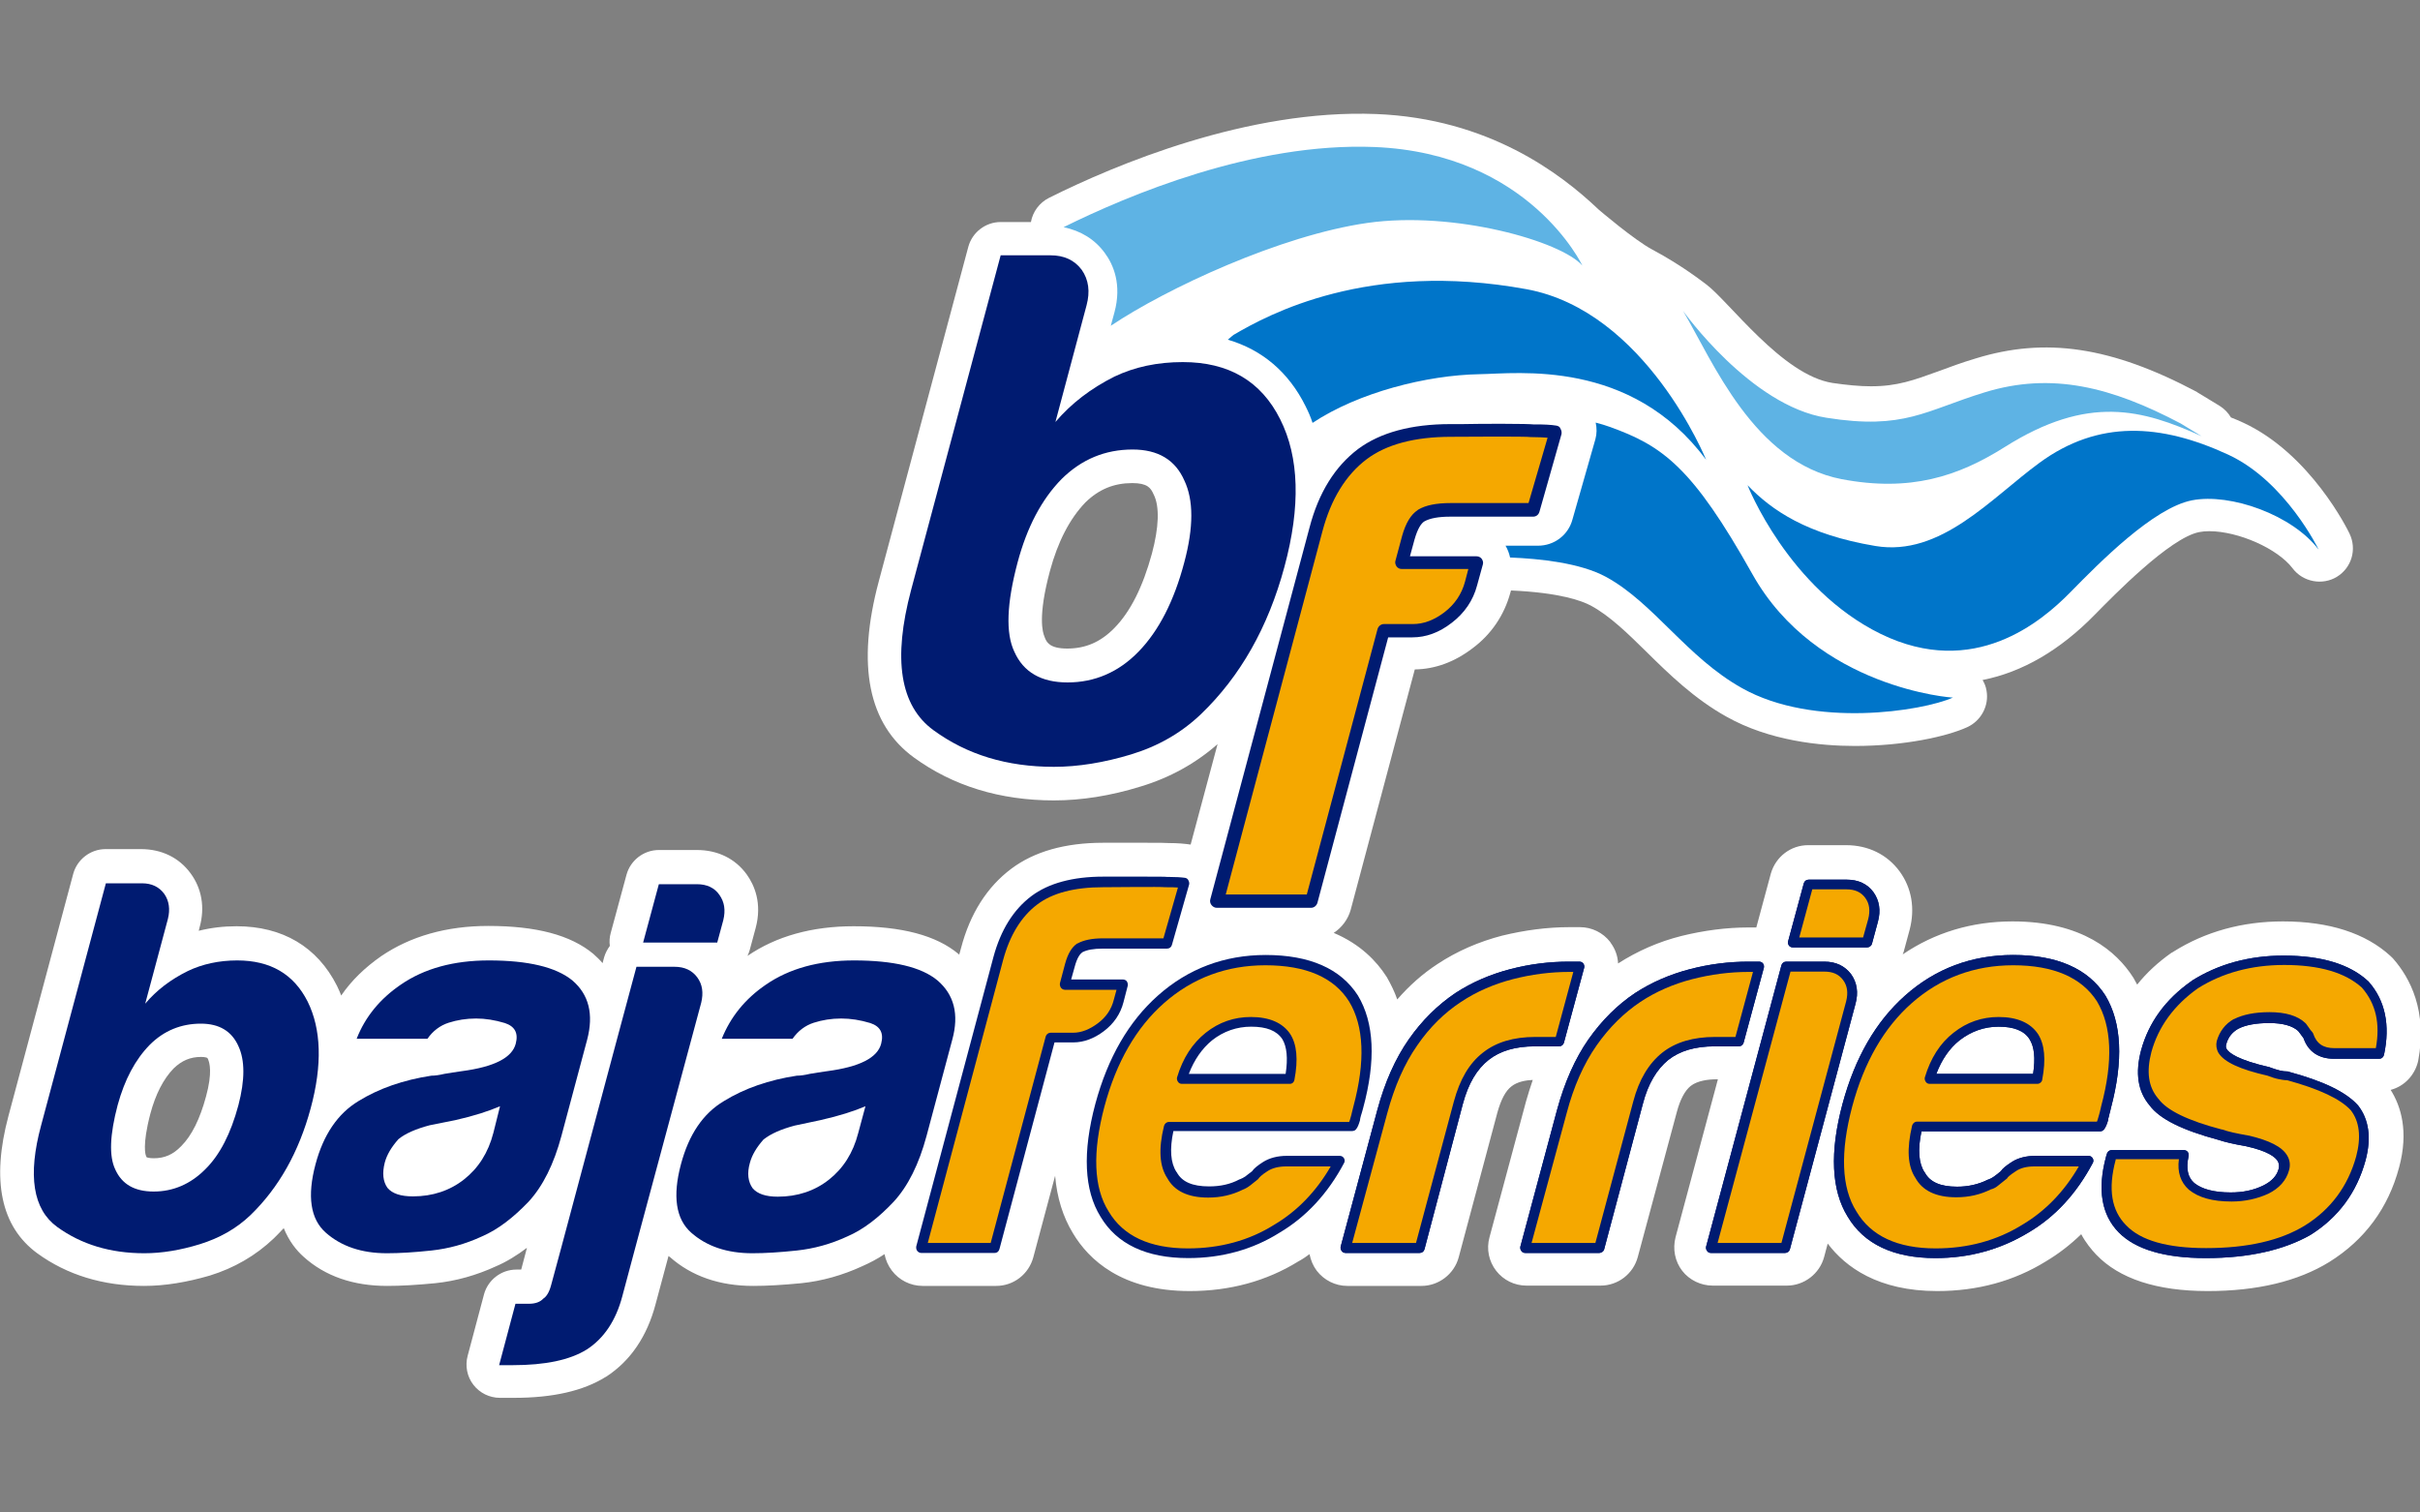 <?xml version="1.0" encoding="iso-8859-1"?>
<!-- Generator: Adobe Illustrator 23.1.1, SVG Export Plug-In . SVG Version: 6.00 Build 0)  -->
<svg version="1.1" id="Layer_1" xmlns="http://www.w3.org/2000/svg" xmlns:xlink="http://www.w3.org/1999/xlink" x="0px" y="0px"
	 width="800px" height="500px" viewBox="0 0 800 500" style="enable-background:new 0 0 800 500;" xml:space="preserve">
<rect x="0" y="0" width="800" height="500" fill="#808080" stroke="none"/>
<style type="text/css">
	.st0{fill:#FFFFFF;}
	.st1{fill:#001B71;}
	.st2{fill:#F5A800;}
	.st3{fill:#5EB3E4;}
	.st4{fill:#0075C9;}
</style>
<g>
	<path class="st0" d="M791.2,317c-0.2-0.3-0.5-0.5-0.8-0.8c-0.1-0.1-0.1-0.1-0.2-0.2c-8.2-7.5-20.2-11.4-35.5-11.4
		c-13.5,0-25.7,3.4-36.2,10c-0.2,0.1-0.4,0.3-0.7,0.4c-4.4,3.1-8.2,6.6-11.3,10.5c-0.4-0.7-0.8-1.5-1.2-2.2
		c-0.1-0.1-0.1-0.2-0.2-0.3c-5.4-8.4-16.7-18.4-39.8-18.4c-13.5,0-25.7,3.7-36.3,10.9c0.1-0.3,0.2-0.5,0.3-0.8l2-7.4
		c1.8-6.9,0.7-13.7-3.3-19.2c-4.1-5.6-10.4-8.7-17.7-8.7h-12.6c-5.7,0-10.7,3.8-12.3,9.4l-4.8,17.8H578c-7.3,0-14.8,1-22.1,2.8
		c-7.6,1.9-14.6,5-21,9.1c-0.1-2.5-1-4.9-2.5-6.9c0-0.1-0.1-0.1-0.1-0.2c-2.4-3.1-6.1-4.9-10-4.9h-3.5c-7.3,0-14.8,1-22.2,2.8
		c-7.7,2-14.9,5.1-21.4,9.4c-4.9,3.2-9.3,7.1-13.3,11.7c-0.9-2.6-2.1-5-3.4-7.3c-0.1-0.1-0.1-0.2-0.2-0.3c-3.2-5-8.6-10.7-17.4-14.4
		c2.6-1.7,4.7-4.4,5.6-7.6l21.2-79.5c6.8-0.1,13.2-2.5,19.1-7c6.2-4.6,10.5-11,12.5-18.4l0.2-0.7c16.1,0.7,23.4,3.4,26.4,5
		c6.3,3.4,12.3,9.3,18.5,15.4c7.3,7.2,15.7,15.4,26.3,21.3c14.2,8,31,9.7,42.5,9.7c16.2,0,30.3-3.1,37.1-6.2
		c4.6-2.1,7.3-7.1,6.4-12.1c-0.2-1.3-0.7-2.5-1.3-3.5c13.1-2.6,25.6-9.8,37.2-21.7c6.1-6.2,24.7-25.3,34.4-27.2
		c1-0.2,2.1-0.3,3.3-0.3c9.7,0,22.7,5.8,27.6,12.3c3.4,4.5,9.8,5.7,14.6,2.8c4.9-3,6.7-9.1,4.2-14.3c-0.5-1.1-12.9-26.4-35.2-36.7
		c-1.3-0.6-2.7-1.2-4-1.7c-0.9-1.5-2.1-2.8-3.7-3.8l-6.9-4.2c-0.2-0.1-0.4-0.2-0.6-0.4c-28.4-15.1-50.2-18.2-73.2-11.1
		c-4.7,1.4-8.7,2.9-12.2,4.2c-8.3,3-13.7,5-22.4,5c-3.7,0-7.9-0.4-12.7-1.1c-16.7-2.6-34.3-27.1-41.9-32.7c-1.4-1-7.8-6.1-17.7-11.4
		c-6-3.2-17.7-13.2-17.7-13.2C515.8,57.2,492,39.2,455,37.7c-42.5-1.7-86.4,16.8-108.2,27.7c-3.2,1.6-5.4,4.6-6,8h-10
		c-5,0-9.4,3.4-10.7,8.2l-29.6,110.6c-7.4,27.6-3.5,47.2,11.6,58.2c12.9,9.4,28.5,14.2,46.3,14.2c9.1,0,18.7-1.5,28.7-4.6
		c9.6-2.9,18.1-7.6,25.4-14l-8.9,33.2c0,0,0,0,0,0c-2-0.3-4.4-0.5-7.1-0.5c0,0,0,0,0,0h-0.1c-1.1-0.1-3.2-0.1-8.2-0.1
		c-3.6,0-7.8,0-10.6,0l-2.9,0c-12.6,0-22.8,2.9-30.4,8.6c-8,6-13.6,14.8-16.6,26.2l-0.6,2.2c-0.1-0.1-0.1-0.1-0.2-0.2
		c-7.4-6.2-18.8-9.2-34.7-9.2c-13.8,0-25.6,3.3-35.1,9.8c0.3-0.6,0.5-1.2,0.7-1.8l2-7.4c2.2-8.2-0.4-14.2-3-17.8
		c-3.8-5.2-9.6-8-16.4-8h-12.6c-5,0-9.4,3.4-10.7,8.2l-5.2,19.2c-0.4,1.4-0.5,2.9-0.3,4.3c-0.8,1.1-1.5,2.4-1.9,3.8l-0.5,1.9
		c-0.9-1.1-2-2.1-3.1-3.1c-7.5-6.2-18.8-9.2-34.7-9.2c-13.8,0-25.7,3.4-35.4,10c-5.3,3.7-9.8,8-13.2,13c-0.4-1.1-0.9-2.1-1.4-3.2
		c-6.5-12.9-18-19.7-33.2-19.7c-4.4,0-8.5,0.5-12.5,1.5l0.3-1.2c1.8-6.5,0.7-12.8-3-17.8c-3.8-5.2-9.6-8-16.4-8H34.9
		c-5,0-9.4,3.4-10.7,8.2l-21.4,80c-5.7,21.3-2.5,36.6,9.5,45.4c9.9,7.2,21.8,10.8,35.3,10.8c6.9,0,14.1-1.2,21.7-3.4
		c8.1-2.5,15.2-6.6,21.2-12.3c1.1-1.1,2.2-2.2,3.3-3.4c1.7,4.2,4.1,7.3,6.6,9.5c7.1,6.4,16.4,9.6,27.6,9.6c4.5,0,9.7-0.3,15.9-0.9
		c6.8-0.7,13.6-2.6,20.1-5.6c3.5-1.5,6.9-3.6,10.2-6.1l-1.9,7.2h-1.6c-5,0-9.4,3.4-10.7,8.2l-5.4,20.3c-0.9,3.3-0.2,6.9,1.9,9.6
		c2.1,2.7,5.3,4.3,8.8,4.3h4.6c12.9,0,22.9-2.3,30.3-6.9c0.1,0,0.1-0.1,0.2-0.1c8-5.2,13.5-13.3,16.3-23.9l4.3-16
		c0.1,0.1,0.2,0.2,0.4,0.3c7.2,6.4,16.5,9.6,27.6,9.6c4.5,0,9.7-0.3,15.9-0.9c6.8-0.7,13.6-2.6,20.1-5.6c2.5-1.1,5-2.4,7.4-4
		c0.4,2,1.2,3.8,2.4,5.4c2.4,3.2,6.2,5.1,10.2,5.1h24.3c5.8,0,10.8-3.9,12.3-9.5l7.2-26.9c0.6,7.2,2.6,13.6,5.9,19
		c5.2,8.7,16.1,19.1,38.6,19.1c13.3,0,25.4-3.3,35.9-9.8c1.3-0.7,2.5-1.5,3.7-2.4c0.4,2,1.2,3.9,2.4,5.5c2.4,3.1,6.1,5,10.1,5h24.5
		c5.7,0,10.8-3.9,12.3-9.4l12.8-47.9c1.2-4.3,2.7-7.2,4.7-8.7c1.9-1.5,4.7-2,7-2.1c-0.8,2.3-1.5,4.6-2.2,7l-12.1,45
		c-1.1,3.9-0.2,8,2.2,11.1c2.4,3.1,6.1,4.9,10,4.9h24.5c5.8,0,10.8-3.9,12.3-9.4l12.9-47.9c1.1-4.2,2.7-7.2,4.6-8.7
		c2.3-1.8,5.9-2.2,8.5-2.2h0.5l-14,52.2c-1,3.9-0.2,8,2.2,11.1c2.4,3.1,6.2,4.9,10.1,4.9h24.5c5.7,0,10.8-3.9,12.3-9.4l1.2-4.5
		c5.9,7.8,16.7,15.7,36.2,15.7c13.3,0,25.4-3.3,35.9-9.8c4.2-2.5,8.1-5.5,11.7-9c1.5,2.8,3.3,5,5,6.8c7.6,7.9,19.9,12,36.8,12
		c16.3,0,29.8-3.2,40.2-9.6c11.7-7.3,19.5-17.8,23.1-31.3c3.2-11.9,0.6-20.2-2.8-25.6c4.5-1.2,8-4.8,9.1-9.6
		C802.5,334.2,796.7,323.3,791.2,317z M380.8,183c-3,11-7.1,19.2-12.4,24.6c-4.6,4.7-9.6,6.8-15.6,6.8c-5.8,0-6.8-2.1-7.4-3.6
		c0-0.1-0.1-0.2-0.1-0.3c-0.6-1.3-2.3-6.6,1.8-21.8c2.6-9.6,6.5-17.2,11.7-22.6c4.5-4.4,9.5-6.4,15.5-6.4c5,0,6.1,1.6,7,3.6
		c0,0.1,0.1,0.2,0.1,0.2C383.4,167.5,383.1,174.4,380.8,183z M68.1,362.5c-2,7.4-4.7,12.9-8.2,16.4c-2.7,2.8-5.5,4-9.1,4
		c-1.5,0-2.2-0.3-2.3-0.3c0,0-0.1-0.2-0.2-0.4c0,0-0.1-0.2-0.1-0.3c0,0-1.3-3.1,1.5-13.7c1.7-6.4,4.3-11.5,7.7-15
		c2.7-2.6,5.5-3.8,9.1-3.8c1.4,0,1.9,0.3,2,0.3c0,0,0.2,0.2,0.3,0.5c0,0.1,0.1,0.2,0.1,0.3C69.2,351.3,70.3,354.5,68.1,362.5z"/>
	<g>
		<g>
			<g>
				<g>
					<g>
						<g>
							<g>
								<path class="st1" d="M55.5,303.8L48,331.8c3.7-4.4,8.4-8,14.1-10.8c4.8-2.3,10.3-3.5,16.3-3.5c11,0,18.7,4.5,23.3,13.6
									c4.5,9.1,4.9,20.9,1,35.3c-3.9,14.4-10.5,26.2-19.9,35.3c-4.7,4.5-10.3,7.6-16.7,9.6c-6.5,2-12.6,3-18.4,3
									c-11.2,0-20.8-2.9-28.8-8.7c-8-5.8-9.8-17-5.3-33.6l21.4-80h11.9c3.3,0,5.7,1.2,7.4,3.5C55.9,297.8,56.3,300.6,55.5,303.8z
									 M78.8,365.4c2.2-8.4,2.2-14.9,0-19.6c-2.2-4.9-6.3-7.4-12.4-7.4c-6.5,0-12.2,2.3-16.9,7c-4.8,4.9-8.3,11.5-10.6,19.9
									c-2.6,9.8-2.9,16.9-0.8,21.3c2.2,4.9,6.4,7.3,12.7,7.3c6.5,0,12.2-2.5,17-7.3C72.7,381.8,76.3,374.7,78.8,365.4z"/>
							</g>
						</g>
					</g>
					<g>
						<g>
							<g>
								<path class="st1" d="M159.4,408.7c-5.6,2.6-11.2,4.1-16.8,4.7c-5.6,0.6-10.5,0.9-14.7,0.9c-8.4,0-15.1-2.3-20.2-6.8
									c-5.1-4.5-6.2-12.1-3.4-22.6c2.6-9.8,7.4-16.8,14.2-20.9c6.8-4.2,14.9-7,24.1-8.4c1.2,0,2.6-0.2,4.3-0.6
									c1.7-0.3,3.7-0.6,5.8-0.9c10.6-1.4,16.6-4.4,17.8-9.1c0.9-3.5-0.3-5.7-3.6-6.8c-3.3-1-6.5-1.5-9.5-1.5
									c-3.3,0-6.3,0.5-9.1,1.4c-2.8,0.9-5.2,2.7-7,5.3h-23.4c2.8-7.2,7.7-13.2,14.6-17.9c7.7-5.3,17.4-8,29.1-8
									c13,0,22.2,2.2,27.6,6.6c5.5,4.7,7.1,11.2,4.9,19.6l-8.5,31.8c-2.5,9.3-6.1,16.6-10.9,21.8
									C169.7,402.5,164.7,406.4,159.4,408.7z M165.3,365.7c-3.7,1.6-8.6,3.2-14.8,4.6L142,372c-4.5,1.2-8,2.7-10.3,4.6
									c-2.3,2.6-3.8,5.1-4.5,7.7c-0.9,3.5-0.6,6.3,0.9,8.4c1.6,1.9,4.4,2.8,8.4,2.8c6.5,0,12.2-1.9,16.9-5.6
									c4.7-3.7,8-8.8,9.7-15.4L165.3,365.7z"/>
							</g>
						</g>
					</g>
					<g>
						<g>
							<g>
								<path class="st1" d="M165,451.3l5.4-20.3h4.5c2.1,0,3.7-0.6,4.7-1.7c1.1-0.7,2-2.2,2.6-4.5l3.3-12.2l18.8-70.3l6.1-22.7
									h12.6c3.3,0,5.8,1.2,7.5,3.5c1.7,2.3,2.1,5.1,1.3,8.4L210,412.5l-4.3,16.1c-2.1,7.9-6,13.8-11.7,17.5
									c-5.6,3.5-13.8,5.2-24.5,5.2H165z M217.8,292.3h12.6c3.3,0,5.8,1.2,7.4,3.5c1.7,2.4,2.1,5.1,1.3,8.4l-2,7.4h-24.5
									L217.8,292.3z"/>
							</g>
						</g>
					</g>
					<g>
						<g>
							<g>
								<path class="st1" d="M280.2,408.7c-5.6,2.6-11.2,4.1-16.8,4.7c-5.6,0.6-10.5,0.9-14.7,0.9c-8.4,0-15.1-2.3-20.2-6.8
									c-5.1-4.5-6.2-12.1-3.4-22.6c2.6-9.8,7.3-16.8,14.2-20.9c6.8-4.2,14.9-7,24.1-8.4c1.2,0,2.6-0.2,4.3-0.6
									c1.7-0.3,3.6-0.6,5.8-0.9c10.6-1.4,16.6-4.4,17.8-9.1c0.9-3.5-0.3-5.7-3.6-6.8c-3.3-1-6.5-1.5-9.6-1.5
									c-3.3,0-6.3,0.5-9.1,1.4c-2.8,0.9-5.2,2.7-7,5.3h-23.4c2.9-7.2,7.7-13.2,14.6-17.9c7.7-5.3,17.4-8,29.1-8
									c13.1,0,22.3,2.2,27.6,6.6c5.5,4.7,7.2,11.2,4.9,19.6l-8.5,31.8c-2.5,9.3-6.1,16.6-10.9,21.8
									C290.5,402.5,285.5,406.4,280.2,408.7z M286.1,365.7c-3.7,1.6-8.7,3.2-14.9,4.6l-8.5,1.8c-4.5,1.2-7.9,2.7-10.3,4.6
									c-2.3,2.6-3.8,5.1-4.5,7.7c-1,3.5-0.6,6.3,0.9,8.4c1.6,1.9,4.4,2.8,8.3,2.8c6.5,0,12.2-1.9,16.9-5.6c4.7-3.7,8-8.8,9.7-15.4
									L286.1,365.7z"/>
							</g>
						</g>
					</g>
				</g>
			</g>
			<g>
				<g>
					<g>
						<g>
							<g>
								<g>
									<g>
										<path class="st2" d="M304.5,412.5l25.5-95.6c2.3-8.6,6.3-15,12-19.3c5.4-4.1,12.9-6.1,22.7-6.1c2.4,0,19.5-0.2,20.9,0.1
											c2.6,0,4.6,0.1,6,0.3l-5.7,20h-21.3c-3.3,0-5.9,0.5-7.5,1.5c-1.5,0.9-2.5,2.8-3.3,5.7l-1.7,6.4h19.3l-1.4,5.4
											c-0.9,3.6-2.9,6.5-5.9,8.7c-3,2.3-6,3.4-9.1,3.4h-7.5l-18.5,69.5H304.5z"/>
									</g>
								</g>
							</g>
						</g>
					</g>
				</g>
				<g>
					<path class="st1" d="M391.8,290.2c-1.4-0.2-3.2-0.3-5.3-0.3l-0.6,0c-0.7-0.1-3.3-0.1-7.7-0.1c-3.6,0-7.7,0-10.5,0l-3,0
						c-10.1,0-18.1,2.2-23.7,6.4c-6,4.5-10.2,11.3-12.6,20.2L302.9,412c-0.1,0.5,0,1.1,0.3,1.5c0.3,0.4,0.8,0.7,1.3,0.7h24.3
						c0.8,0,1.4-0.5,1.6-1.3l18.2-68.3h6.2c3.5,0,6.9-1.3,10.1-3.7c3.3-2.5,5.5-5.7,6.5-9.6l1.4-5.4c0.1-0.5,0-1-0.3-1.5
						c-0.3-0.4-0.8-0.6-1.3-0.6h-17.1l1.2-4.3c0.8-3,1.8-4.2,2.5-4.7c1.5-0.8,3.7-1.2,6.7-1.2h21.3c0.8,0,1.4-0.5,1.6-1.2l5.7-20
						c0.1-0.4,0-0.9-0.2-1.3C392.7,290.6,392.3,290.3,391.8,290.2z M384.6,310.2h-20c-3.7,0-6.4,0.6-8.4,1.7c0,0,0,0-0.1,0
						c-1.8,1.2-3.1,3.4-4,6.7l-1.7,6.4c-0.1,0.5,0,1,0.3,1.5c0.3,0.4,0.8,0.7,1.3,0.7h17.1l-0.9,3.3c-0.8,3.2-2.6,5.8-5.3,7.8
						c-2.7,2-5.4,3.1-8.1,3.1h-7.5c-0.7,0-1.4,0.5-1.6,1.2l-18.2,68.3h-20.8l24.9-93.5c2.2-8.2,6-14.4,11.3-18.4
						c5-3.8,12.3-5.7,21.7-5.7c2.3,0,19.4-0.2,20.6,0c0.1,0,0.2,0,0.3,0c1.5,0,2.8,0,3.9,0.1L384.6,310.2z"/>
				</g>
			</g>
			<g>
				<g>
					<g>
						<path class="st2" d="M425.4,383.9h17.5c-5.2,9.8-12.1,17.2-20.7,22.4c-8.7,5.4-18.5,8-29.4,8c-13.3,0-22.5-4.3-27.6-12.9
							c-5.2-8.4-5.7-20.4-1.5-36c4-14.9,10.7-26.6,20.2-34.9c9.7-8.6,21.3-12.9,34.5-12.9c14,0,23.7,4.2,29.1,12.6
							c5.2,8.6,5.7,20.6,1.6,36c-0.3,0.9-0.5,1.7-0.7,2.4c-0.2,0.7-0.3,1.2-0.4,1.4c-0.3,1.1-0.7,2-1,2.4h-60.5
							c-1.7,7.2-1.4,12.6,0.9,16c2,3.8,6.1,5.6,12.1,5.6c4,0,7.6-0.8,10.8-2.5c0.8-0.2,1.5-0.6,2.2-1.2c0.7-0.6,1.6-1.2,2.5-1.9
							c0.4-0.7,1.5-1.6,3.4-2.8C420.3,384.4,422.6,383.9,425.4,383.9z M390.7,356.6h35.7c1.2-6.3,0.8-10.9-1.2-14
							c-2.2-3.3-6-4.9-11.6-4.9c-5.1,0-9.8,1.6-13.9,4.9C395.6,345.9,392.6,350.6,390.7,356.6z"/>
					</g>
				</g>
			</g>
			<g>
				<g>
					<g>
						<path class="st1" d="M469.3,414.2h-24.5c-0.5,0-1-0.2-1.3-0.7c-0.3-0.4-0.4-0.9-0.3-1.4l12.1-45.1c2.5-9.3,6-17.1,10.4-23.4
							c4.4-6.3,9.6-11.4,15.4-15.3c5.5-3.6,11.6-6.2,18.1-7.9c6.5-1.7,13-2.5,19.4-2.5h3.5c0.5,0,1,0.2,1.3,0.6
							c0.3,0.4,0.4,0.9,0.3,1.4l-6.7,24.8c-0.2,0.7-0.8,1.2-1.6,1.2h-8c-6.4,0-11.5,1.5-15.3,4.5c-3.9,3.1-6.7,7.8-8.5,14.5
							L470.9,413C470.7,413.7,470.1,414.2,469.3,414.2z M447,410.9h21.1l12.5-46.7c2-7.4,5.1-12.7,9.6-16.2
							c4.4-3.5,10.2-5.2,17.3-5.2h6.8l5.8-21.5h-1.4c-6.1,0-12.4,0.8-18.6,2.4c-6.2,1.6-12,4.1-17.1,7.5
							c-5.5,3.6-10.4,8.4-14.5,14.4c-4.2,6-7.5,13.5-9.9,22.4L447,410.9z"/>
					</g>
				</g>
			</g>
			<g>
				<g>
					<g>
						<path class="st2" d="M444.9,412.5l12.1-45.1c2.4-9.1,5.8-16.7,10.2-22.9c4.3-6.2,9.3-11.1,15-14.9c5.4-3.5,11.2-6.1,17.6-7.7
							c6.4-1.6,12.7-2.5,19-2.5c0.5,0,1.1,0,1.8,0c0.7,0,1.3,0,1.7,0l-6.6,24.8h-8c-6.8,0-12.2,1.6-16.3,4.9
							c-4.2,3.3-7.1,8.4-9,15.4l-12.8,47.9H444.9z"/>
					</g>
				</g>
			</g>
			<g>
				<g>
					<g>
						<path class="st1" d="M528.7,414.2h-24.5c-0.5,0-1-0.2-1.3-0.7c-0.3-0.4-0.4-0.9-0.3-1.4l12.1-45.1c2.5-9.2,6-17.1,10.4-23.4
							c4.5-6.4,9.7-11.5,15.4-15.3c5.5-3.6,11.6-6.2,18.1-7.9c6.5-1.7,13-2.5,19.4-2.5h3.5c0.5,0,1,0.2,1.3,0.6
							c0.3,0.4,0.4,0.9,0.3,1.4l-6.7,24.8c-0.2,0.7-0.8,1.2-1.6,1.2h-8c-6.4,0-11.5,1.5-15.3,4.5c-3.8,3.1-6.7,7.9-8.4,14.5
							L530.3,413C530.1,413.7,529.4,414.2,528.7,414.2z M506.3,410.9h21.1l12.5-46.7c1.9-7.3,5.2-12.7,9.6-16.2
							c4.4-3.5,10.3-5.2,17.4-5.2h6.8l5.8-21.5H578c-6.1,0-12.4,0.8-18.6,2.4c-6.2,1.6-12,4.1-17.1,7.5c-5.4,3.6-10.3,8.4-14.5,14.4
							c-4.2,6-7.6,13.6-9.9,22.4L506.3,410.9z"/>
					</g>
				</g>
			</g>
			<g>
				<g>
					<g>
						<path class="st2" d="M504.2,412.5l12.1-45.1c2.5-9.1,5.9-16.7,10.2-22.9c4.3-6.2,9.3-11.1,15-14.9c5.4-3.5,11.2-6.1,17.6-7.7
							c6.4-1.6,12.7-2.5,19-2.5c0.5,0,1.1,0,1.7,0c0.7,0,1.3,0,1.8,0l-6.7,24.8h-8c-6.8,0-12.2,1.6-16.4,4.9
							c-4.1,3.3-7.1,8.4-9,15.4l-12.8,47.9H504.2z"/>
					</g>
				</g>
			</g>
			<g>
				<g>
					<g>
						<path class="st1" d="M528.7,414.2h-24.5c-0.5,0-1-0.2-1.3-0.7c-0.3-0.4-0.4-0.9-0.3-1.4l12.1-45.1c2.5-9.2,6-17.1,10.4-23.4
							c4.5-6.4,9.7-11.5,15.4-15.3c5.5-3.6,11.6-6.2,18.1-7.9c6.5-1.7,13-2.5,19.4-2.5h3.5c0.5,0,1,0.2,1.3,0.6
							c0.3,0.4,0.4,0.9,0.3,1.4l-6.7,24.8c-0.2,0.7-0.8,1.2-1.6,1.2h-8c-6.4,0-11.5,1.5-15.3,4.5c-3.8,3.1-6.7,7.9-8.4,14.5
							L530.3,413C530.1,413.7,529.4,414.2,528.7,414.2z M506.3,410.9h21.1l12.5-46.7c1.9-7.3,5.2-12.7,9.6-16.2
							c4.4-3.5,10.3-5.2,17.4-5.2h6.8l5.8-21.5H578c-6.1,0-12.4,0.8-18.6,2.4c-6.2,1.6-12,4.1-17.1,7.5c-5.4,3.6-10.3,8.4-14.5,14.4
							c-4.2,6-7.6,13.6-9.9,22.4L506.3,410.9z"/>
					</g>
				</g>
			</g>
			<g>
				<g>
					<g>
						<path class="st1" d="M590.1,414.2h-24.5c-0.5,0-1-0.2-1.3-0.7c-0.3-0.4-0.4-0.9-0.3-1.4l24.9-93c0.2-0.7,0.8-1.2,1.6-1.2h12.6
							c3.8,0,6.7,1.4,8.8,4.1c2,2.8,2.5,6.1,1.5,9.8L591.7,413C591.5,413.7,590.9,414.2,590.1,414.2z M567.8,410.9h21.1l21.4-79.9
							c0.7-2.8,0.4-5.1-1-7c-1.4-1.9-3.4-2.8-6.1-2.8h-11.3L567.8,410.9z M617.2,313.2h-24.5c-0.5,0-1-0.2-1.3-0.6
							c-0.3-0.4-0.4-0.9-0.3-1.4l5.2-19.2c0.2-0.7,0.8-1.2,1.6-1.2h12.6c3.8,0,6.8,1.4,8.8,4.1c2,2.8,2.5,6.1,1.5,9.8l-2,7.4
							C618.6,312.7,617.9,313.2,617.2,313.2z M594.8,309.9h21.1l1.7-6.1c0.7-2.8,0.4-5.1-1-7c-1.4-1.9-3.4-2.8-6.2-2.8h-11.3
							L594.8,309.9z"/>
					</g>
				</g>
			</g>
			<g>
				<g>
					<g>
						<path class="st2" d="M590.6,319.6h12.6c3.3,0,5.7,1.2,7.5,3.5c1.7,2.3,2.1,5.1,1.3,8.4l-21.7,81.1h-24.5L590.6,319.6z
							 M597.9,292.3h12.6c3.3,0,5.8,1.2,7.5,3.5c1.7,2.4,2.1,5.1,1.3,8.4l-2,7.4h-24.5L597.9,292.3z"/>
					</g>
				</g>
			</g>
			<g>
				<g>
					<g>
						<path class="st1" d="M590.1,414.2h-24.5c-0.5,0-1-0.2-1.3-0.7c-0.3-0.4-0.4-0.9-0.3-1.4l24.9-93c0.2-0.7,0.8-1.2,1.6-1.2h12.6
							c3.8,0,6.7,1.4,8.8,4.1c2,2.8,2.5,6.1,1.5,9.8L591.7,413C591.5,413.7,590.9,414.2,590.1,414.2z M567.8,410.9h21.1l21.4-79.9
							c0.7-2.8,0.4-5.1-1-7c-1.4-1.9-3.4-2.8-6.1-2.8h-11.3L567.8,410.9z M617.2,313.2h-24.5c-0.5,0-1-0.2-1.3-0.6
							c-0.3-0.4-0.4-0.9-0.3-1.4l5.2-19.2c0.2-0.7,0.8-1.2,1.6-1.2h12.6c3.8,0,6.8,1.4,8.8,4.1c2,2.8,2.5,6.1,1.5,9.8l-2,7.4
							C618.6,312.7,617.9,313.2,617.2,313.2z M594.8,309.9h21.1l1.7-6.1c0.7-2.8,0.4-5.1-1-7c-1.4-1.9-3.4-2.8-6.2-2.8h-11.3
							L594.8,309.9z"/>
					</g>
				</g>
			</g>
			<g>
				<g>
					<g>
						<path class="st1" d="M639.8,415.9c-13.8,0-23.6-4.6-29-13.7c-5.4-8.7-6-21.3-1.7-37.3c4.1-15.2,11-27.2,20.7-35.8
							c10-8.9,22-13.4,35.7-13.4c14.5,0,24.8,4.5,30.5,13.4c5.4,9,6,21.5,1.8,37.3l-0.2,0.9c-0.2,0.6-0.3,1.1-0.4,1.6
							c-0.2,0.6-0.3,1.1-0.3,1.3c0,0,0,0.1,0,0.1c-0.4,1.4-0.8,2.3-1.3,3c-0.3,0.4-0.8,0.7-1.3,0.7h-59.1c-1.3,6.1-0.9,10.6,1,13.5
							c0,0,0.1,0.1,0.1,0.1c1.7,3.2,5.2,4.7,10.7,4.7c3.7,0,7.1-0.8,10.1-2.3c0.1,0,0.2-0.1,0.3-0.1c0.6-0.2,1.1-0.5,1.7-0.9
							c0.7-0.5,1.5-1.1,2.3-1.8c0.6-0.9,1.8-1.9,3.7-3.1c2-1.3,4.7-2,7.8-2h17.5c0.6,0,1.1,0.3,1.4,0.8c0.3,0.5,0.3,1.1,0,1.6
							c-5.3,10-12.4,17.8-21.3,23C661.2,413.1,651,415.9,639.8,415.9z M665.5,319.1c-12.8,0-24.1,4.2-33.5,12.5
							c-9.2,8.1-15.8,19.6-19.7,34.2c-4,15.1-3.6,26.8,1.4,34.7c4.8,8.1,13.6,12.2,26.2,12.2c10.6,0,20.2-2.6,28.6-7.8
							c7.6-4.5,13.9-11,18.7-19.3h-14.7c-2.5,0-4.5,0.5-6,1.5c-2.3,1.5-2.8,2.1-2.9,2.3c-0.1,0.2-0.2,0.3-0.4,0.4
							c-0.9,0.7-1.7,1.4-2.5,2c-0.8,0.7-1.7,1.2-2.6,1.4c-3.4,1.7-7.2,2.6-11.4,2.6c-6.7,0-11.2-2.2-13.5-6.4
							c-2.6-3.9-2.9-9.6-1.1-17.3c0.2-0.7,0.8-1.3,1.6-1.3h59.5c0.1-0.3,0.3-0.7,0.4-1.2c0.1-0.3,0.2-0.7,0.4-1.4
							c0.1-0.5,0.3-1,0.4-1.6l0.2-0.9c4-14.9,3.5-26.5-1.4-34.7C688.1,323.1,678.8,319.1,665.5,319.1z M673.5,358.3h-35.6
							c-0.5,0-1-0.2-1.3-0.7c-0.3-0.4-0.4-1-0.3-1.4c1.9-6.4,5.1-11.4,9.5-14.8c4.4-3.5,9.4-5.2,14.9-5.2c6.1,0,10.5,1.9,13,5.6
							c2.2,3.4,2.7,8.4,1.4,15.2C675,357.7,674.3,358.3,673.5,358.3z M640.1,355h32c0.8-5.2,0.4-9-1.2-11.5
							c-1.8-2.8-5.2-4.1-10.2-4.1c-4.7,0-9,1.5-12.9,4.5C644.4,346.6,641.9,350.3,640.1,355z"/>
					</g>
				</g>
			</g>
			<g>
				<g>
					<g>
						<path class="st2" d="M672.5,383.9h17.5c-5.2,9.8-12.1,17.2-20.7,22.4c-8.7,5.4-18.5,8-29.4,8c-13.3,0-22.5-4.3-27.6-12.9
							c-5.2-8.4-5.7-20.4-1.6-36c4-14.9,10.7-26.6,20.2-34.9c9.8-8.6,21.3-12.9,34.6-12.9c14,0,23.7,4.2,29.1,12.6
							c5.2,8.6,5.7,20.6,1.6,36c-0.3,0.9-0.5,1.7-0.7,2.4c-0.2,0.7-0.3,1.2-0.4,1.4c-0.3,1.1-0.7,2-1,2.4h-60.5
							c-1.7,7.2-1.4,12.6,0.9,16c2,3.8,6.1,5.6,12.1,5.6c3.9,0,7.6-0.8,10.8-2.5c0.8-0.2,1.5-0.6,2.2-1.2c0.7-0.6,1.5-1.2,2.4-1.9
							c0.4-0.7,1.5-1.6,3.4-2.8C667.3,384.4,669.7,383.9,672.5,383.9z M637.8,356.6h35.6c1.2-6.3,0.8-10.9-1.2-14
							c-2.2-3.3-6-4.9-11.6-4.9c-5.1,0-9.8,1.6-13.9,4.9C642.6,345.9,639.7,350.6,637.8,356.6z"/>
					</g>
				</g>
			</g>
			<g>
				<g>
					<g>
						<path class="st1" d="M639.8,415.9c-13.8,0-23.6-4.6-29-13.7c-5.4-8.7-6-21.3-1.7-37.3c4.1-15.2,11-27.2,20.7-35.8
							c10-8.9,22-13.4,35.7-13.4c14.5,0,24.8,4.5,30.5,13.4c5.4,9,6,21.5,1.8,37.3l-0.2,0.9c-0.2,0.6-0.3,1.1-0.4,1.6
							c-0.2,0.6-0.3,1.1-0.3,1.3c0,0,0,0.1,0,0.1c-0.4,1.4-0.8,2.3-1.3,3c-0.3,0.4-0.8,0.7-1.3,0.7h-59.1c-1.3,6.1-0.9,10.6,1,13.5
							c0,0,0.1,0.1,0.1,0.1c1.7,3.2,5.2,4.7,10.7,4.7c3.7,0,7.1-0.8,10.1-2.3c0.1,0,0.2-0.1,0.3-0.1c0.6-0.2,1.1-0.5,1.7-0.9
							c0.7-0.5,1.5-1.1,2.3-1.8c0.6-0.9,1.8-1.9,3.7-3.1c2-1.3,4.7-2,7.8-2h17.5c0.6,0,1.1,0.3,1.4,0.8c0.3,0.5,0.3,1.1,0,1.6
							c-5.3,10-12.4,17.8-21.3,23C661.2,413.1,651,415.9,639.8,415.9z M665.5,319.1c-12.8,0-24.1,4.2-33.5,12.5
							c-9.2,8.1-15.8,19.6-19.7,34.2c-4,15.1-3.6,26.8,1.4,34.7c4.8,8.1,13.6,12.2,26.2,12.2c10.6,0,20.2-2.6,28.6-7.8
							c7.6-4.5,13.9-11,18.7-19.3h-14.7c-2.5,0-4.5,0.5-6,1.5c-2.3,1.5-2.8,2.1-2.9,2.3c-0.1,0.2-0.2,0.3-0.4,0.4
							c-0.9,0.7-1.7,1.4-2.5,2c-0.8,0.7-1.7,1.2-2.6,1.4c-3.4,1.7-7.2,2.6-11.4,2.6c-6.7,0-11.2-2.2-13.5-6.4
							c-2.6-3.9-2.9-9.6-1.1-17.3c0.2-0.7,0.8-1.3,1.6-1.3h59.5c0.1-0.3,0.3-0.7,0.4-1.2c0.1-0.3,0.2-0.7,0.4-1.4
							c0.1-0.5,0.3-1,0.4-1.6l0.2-0.9c4-14.9,3.5-26.5-1.4-34.7C688.1,323.1,678.8,319.1,665.5,319.1z M673.5,358.3h-35.6
							c-0.5,0-1-0.2-1.3-0.7c-0.3-0.4-0.4-1-0.3-1.4c1.9-6.4,5.1-11.4,9.5-14.8c4.4-3.5,9.4-5.2,14.9-5.2c6.1,0,10.5,1.9,13,5.6
							c2.2,3.4,2.7,8.4,1.4,15.2C675,357.7,674.3,358.3,673.5,358.3z M640.1,355h32c0.8-5.2,0.4-9-1.2-11.5
							c-1.8-2.8-5.2-4.1-10.2-4.1c-4.7,0-9,1.5-12.9,4.5C644.4,346.6,641.9,350.3,640.1,355z"/>
					</g>
				</g>
			</g>
			<g>
				<g>
					<g>
						<path class="st1" d="M729.2,415.9c-13.7,0-23.3-2.9-28.8-8.5c-5.7-5.8-7.1-14.2-4.2-25l0.3-1c0.2-0.7,0.8-1.2,1.6-1.2h23.8
							c0.5,0,1,0.2,1.3,0.6c0.3,0.4,0.4,0.9,0.3,1.4c-0.9,4.1-0.3,7,1.9,8.9c2.5,2,6.5,3.1,12,3.1c4,0,7.5-0.7,10.8-2.3
							c2.8-1.4,4.5-3.2,5.1-5.6c0.2-0.9,0.1-1.6-0.3-2.4c-0.8-1.4-3.3-3.4-10.6-5c-4.1-0.7-7-1.4-9.1-2.1
							c-11.9-3.2-19.4-6.9-22.7-11.4c-3.9-4.6-4.8-10.7-2.8-18.2c2.5-9.2,8.1-16.9,16.7-22.9c0,0,0,0,0.1-0.1
							c8.7-5.5,18.9-8.3,30.3-8.3c12.4,0,21.9,2.8,28,8.5c0,0,0.1,0.1,0.1,0.1c5.5,6.2,7.2,14.4,5.1,24.2c-0.2,0.8-0.8,1.3-1.6,1.3
							h-15c-5,0-8.5-2.4-10-6.8c-0.4-0.5-0.7-1-1.1-1.5l-0.7-0.9c-1.9-1.7-5.1-2.6-9.5-2.6c-4.3,0-7.8,0.6-10.3,1.9
							c-2.1,1.2-3.4,2.9-4,5.3c-0.1,0.5-0.1,0.9,0.2,1.4c0.7,1.2,3.6,3.6,14.2,6c0.1,0,0.1,0,0.2,0.1c1.2,0.4,2.3,0.8,3.2,1
							c0.8,0.2,1.7,0.3,2.5,0.3c0.1,0,0.3,0,0.4,0.1c11.5,3.1,18.9,6.7,22.8,11c0,0,0,0.1,0.1,0.1c3.6,4.6,4.5,10.7,2.5,18.2
							c-2.9,10.6-9,18.9-18.3,24.7C755,413.2,743.5,415.9,729.2,415.9z M699.4,383.4c-2.6,9.7-1.4,16.8,3.5,21.7
							c4.8,5,13.6,7.5,26.4,7.5c13.6,0,24.6-2.5,32.7-7.5c8.5-5.3,14.2-13,16.9-22.8c1.7-6.4,1.1-11.6-1.8-15.3
							c-3.4-3.7-10.4-7-21-9.9c-1,0-2-0.2-3-0.4c-1-0.2-2.2-0.6-3.5-1.1c-9.2-2.1-14.3-4.5-16.2-7.5c-0.7-1.2-0.9-2.6-0.6-3.9
							c0.9-3.2,2.8-5.7,5.6-7.3c0,0,0,0,0.1,0c3-1.5,6.8-2.3,11.8-2.3c5.3,0,9.3,1.2,11.8,3.6c0.1,0.1,0.1,0.1,0.2,0.2l0.8,1.1
							c0.4,0.6,0.8,1.2,1.3,1.7c0.1,0.1,0.2,0.3,0.3,0.5c1.1,3.3,3.3,4.8,7,4.8h13.7c1.5-8.2,0-14.7-4.6-20
							c-5.5-5-14.1-7.5-25.7-7.5c-10.8,0-20.4,2.6-28.5,7.7c-7.9,5.6-13.1,12.7-15.4,21.1c-1.7,6.5-1,11.5,2.2,15.3
							c0,0,0,0.1,0.1,0.1c2.8,3.9,9.9,7.3,21,10.2c0,0,0.1,0,0.2,0c1.8,0.7,4.7,1.3,8.6,2c0,0,0.1,0,0.1,0c6.8,1.6,11,3.7,12.7,6.6
							c0.9,1.5,1.1,3.2,0.6,4.9c-0.9,3.3-3.2,5.9-6.8,7.7c-3.7,1.7-7.8,2.6-12.2,2.6c-6.3,0-10.9-1.3-14.1-3.9
							c-2.7-2.4-3.9-5.8-3.3-10.1H699.4z"/>
					</g>
				</g>
			</g>
			<g>
				<g>
					<g>
						<path class="st2" d="M698.1,381.8h23.8c-1,4.7-0.2,8.2,2.5,10.5c2.9,2.4,7.2,3.5,13,3.5c4.2,0,8-0.8,11.5-2.4
							c3.2-1.6,5.2-3.8,6-6.6c1.1-4.2-2.9-7.3-12.2-9.4c-4-0.7-7-1.4-8.9-2.1c-11.5-3-18.8-6.7-21.9-10.9c-3.5-4.2-4.4-9.8-2.5-16.8
							c2.4-8.8,7.7-16.2,16-22c8.4-5.3,18.2-8,29.4-8c12.1,0,21,2.7,26.9,8c5.2,5.8,6.8,13.4,4.7,22.7h-15c-4.4,0-7.3-2-8.6-6
							c-0.7-0.9-1.4-1.9-2-2.8c-2.2-2.1-5.8-3.2-10.7-3.2c-4.7,0-8.4,0.7-11,2.1c-2.5,1.4-4.1,3.5-4.8,6.3c-1,3.7,4.2,6.9,15.6,9.4
							c1.3,0.5,2.4,0.8,3.4,1.1c1,0.2,1.9,0.4,2.8,0.4c11.1,3,18.4,6.5,22,10.5c3.3,4.2,4,9.8,2.2,16.8
							c-2.8,10.3-8.6,18.2-17.6,23.8c-8.4,5.1-19.5,7.7-33.5,7.7c-13.3,0-22.5-2.7-27.6-8c-5.3-5.4-6.6-13.2-3.8-23.4L698.1,381.8z"
							/>
					</g>
				</g>
			</g>
			<g>
				<g>
					<g>
						<path class="st1" d="M729.2,415.9c-13.7,0-23.3-2.9-28.8-8.5c-5.7-5.8-7.1-14.2-4.2-25l0.3-1c0.2-0.7,0.8-1.2,1.6-1.2h23.8
							c0.5,0,1,0.2,1.3,0.6c0.3,0.4,0.4,0.9,0.3,1.4c-0.9,4.1-0.3,7,1.9,8.9c2.5,2,6.5,3.1,12,3.1c4,0,7.5-0.7,10.8-2.3
							c2.8-1.4,4.5-3.2,5.1-5.6c0.2-0.9,0.1-1.6-0.3-2.4c-0.8-1.4-3.3-3.4-10.6-5c-4.1-0.7-7-1.4-9.1-2.1
							c-11.9-3.2-19.4-6.9-22.7-11.4c-3.9-4.6-4.8-10.7-2.8-18.2c2.5-9.2,8.1-16.9,16.7-22.9c0,0,0,0,0.1-0.1
							c8.7-5.5,18.9-8.3,30.3-8.3c12.4,0,21.9,2.8,28,8.5c0,0,0.1,0.1,0.1,0.1c5.5,6.2,7.2,14.4,5.1,24.2c-0.2,0.8-0.8,1.3-1.6,1.3
							h-15c-5,0-8.5-2.4-10-6.8c-0.4-0.5-0.7-1-1.1-1.5l-0.7-0.9c-1.9-1.7-5.1-2.6-9.5-2.6c-4.3,0-7.8,0.6-10.3,1.9
							c-2.1,1.2-3.4,2.9-4,5.3c-0.1,0.5-0.1,0.9,0.2,1.4c0.7,1.2,3.6,3.6,14.2,6c0.1,0,0.1,0,0.2,0.1c1.2,0.4,2.3,0.8,3.2,1
							c0.8,0.2,1.7,0.3,2.5,0.3c0.1,0,0.3,0,0.4,0.1c11.5,3.1,18.9,6.7,22.8,11c0,0,0,0.1,0.1,0.1c3.6,4.6,4.5,10.7,2.5,18.2
							c-2.9,10.6-9,18.9-18.3,24.7C755,413.2,743.5,415.9,729.2,415.9z M699.4,383.4c-2.6,9.7-1.4,16.8,3.5,21.7
							c4.8,5,13.6,7.5,26.4,7.5c13.6,0,24.6-2.5,32.7-7.5c8.5-5.3,14.2-13,16.9-22.8c1.7-6.4,1.1-11.6-1.8-15.3
							c-3.4-3.7-10.4-7-21-9.9c-1,0-2-0.2-3-0.4c-1-0.2-2.2-0.6-3.5-1.1c-9.2-2.1-14.3-4.5-16.2-7.5c-0.7-1.2-0.9-2.6-0.6-3.9
							c0.9-3.2,2.8-5.7,5.6-7.3c0,0,0,0,0.1,0c3-1.5,6.8-2.3,11.8-2.3c5.3,0,9.3,1.2,11.8,3.6c0.1,0.1,0.1,0.1,0.2,0.2l0.8,1.1
							c0.4,0.6,0.8,1.2,1.3,1.7c0.1,0.1,0.2,0.3,0.3,0.5c1.1,3.3,3.3,4.8,7,4.8h13.7c1.5-8.2,0-14.7-4.6-20
							c-5.5-5-14.1-7.5-25.7-7.5c-10.8,0-20.4,2.6-28.5,7.7c-7.9,5.6-13.1,12.7-15.4,21.1c-1.7,6.5-1,11.5,2.2,15.3
							c0,0,0,0.1,0.1,0.1c2.8,3.9,9.9,7.3,21,10.2c0,0,0.1,0,0.2,0c1.8,0.7,4.7,1.3,8.6,2c0,0,0.1,0,0.1,0c6.8,1.6,11,3.7,12.7,6.6
							c0.9,1.5,1.1,3.2,0.6,4.9c-0.9,3.3-3.2,5.9-6.8,7.7c-3.7,1.7-7.8,2.6-12.2,2.6c-6.3,0-10.9-1.3-14.1-3.9
							c-2.7-2.4-3.9-5.8-3.3-10.1H699.4z"/>
					</g>
				</g>
			</g>
			<g>
				<g>
					<g>
						<path class="st1" d="M392.8,415.9c-13.8,0-23.6-4.6-29-13.7c-5.4-8.7-6-21.3-1.7-37.3c4.1-15.2,11-27.2,20.7-35.8
							c10-8.9,22-13.4,35.6-13.4c14.5,0,24.8,4.5,30.5,13.4c5.4,9,6,21.5,1.7,37.3c-0.2,0.9-0.5,1.7-0.7,2.4
							c-0.2,0.7-0.3,1.2-0.3,1.4c0,0,0,0.1,0,0.1c-0.4,1.4-0.8,2.4-1.3,3c-0.3,0.4-0.8,0.6-1.3,0.6h-59.1c-1.3,6.1-0.9,10.6,1,13.5
							c0,0.1,0.1,0.1,0.1,0.1c1.7,3.2,5.2,4.7,10.7,4.7c3.7,0,7-0.7,10-2.3c0.1,0,0.2-0.1,0.3-0.1c0.5-0.2,1.1-0.5,1.7-0.9l0.5-0.4
							c0.6-0.4,1.1-0.9,1.7-1.3c0.6-0.9,1.8-1.9,3.7-3.1c2.1-1.3,4.7-2,7.8-2h17.5c0.6,0,1.1,0.3,1.4,0.8c0.3,0.5,0.3,1.1,0,1.6
							c-5.3,10-12.5,17.8-21.3,23C414.1,413.1,403.9,415.9,392.8,415.9z M418.3,319.1c-12.8,0-24.1,4.2-33.5,12.5
							c-9.2,8.1-15.8,19.6-19.7,34.2c-4,15.1-3.6,26.8,1.4,34.7c4.8,8.1,13.6,12.2,26.2,12.2c10.6,0,20.2-2.6,28.5-7.8
							c7.6-4.5,13.9-11,18.7-19.3h-14.7c-2.5,0-4.5,0.5-6.1,1.5c-2.2,1.4-2.7,2.1-2.9,2.3c-0.1,0.1-0.2,0.3-0.3,0.4
							c-0.7,0.6-1.4,1.1-2,1.6l-0.5,0.4c-0.9,0.7-1.8,1.2-2.6,1.5c-3.4,1.7-7.2,2.6-11.4,2.6c-6.7,0-11.2-2.2-13.5-6.4
							c-2.6-3.9-3-9.6-1.1-17.3c0.2-0.7,0.8-1.3,1.6-1.3H446c0.1-0.3,0.3-0.7,0.4-1.2c0.1-0.3,0.2-0.7,0.4-1.4c0,0,0-0.1,0-0.1
							c0.2-0.7,0.4-1.5,0.6-2.4c4-14.9,3.5-26.6-1.4-34.7C441,323.1,431.7,319.1,418.3,319.1z M426.4,358.3h-35.7
							c-0.5,0-1-0.2-1.3-0.7c-0.3-0.4-0.4-1-0.3-1.4c1.9-6.4,5.1-11.3,9.5-14.8c4.4-3.5,9.4-5.2,14.9-5.2c6.1,0,10.5,1.9,13,5.6
							c2.2,3.4,2.7,8.4,1.4,15.2C427.8,357.7,427.2,358.3,426.4,358.3z M393,355h32c0.8-5.2,0.4-9-1.1-11.5
							c-1.9-2.8-5.2-4.1-10.3-4.1c-4.7,0-9.1,1.5-12.9,4.5C397.4,346.6,394.8,350.3,393,355z"/>
					</g>
				</g>
			</g>
			<g>
				<g>
					<g>
						<path class="st1" d="M469.3,414.2h-24.5c-0.5,0-1-0.2-1.3-0.7c-0.3-0.4-0.4-0.9-0.3-1.4l12.1-45.1c2.5-9.3,6-17.1,10.4-23.4
							c4.4-6.3,9.6-11.4,15.4-15.3c5.5-3.6,11.6-6.2,18.1-7.9c6.5-1.7,13-2.5,19.4-2.5h3.5c0.5,0,1,0.2,1.3,0.6
							c0.3,0.4,0.4,0.9,0.3,1.4l-6.7,24.8c-0.2,0.7-0.8,1.2-1.6,1.2h-8c-6.4,0-11.5,1.5-15.3,4.5c-3.9,3.1-6.7,7.8-8.5,14.5
							L470.9,413C470.7,413.7,470.1,414.2,469.3,414.2z M447,410.9h21.1l12.5-46.7c2-7.4,5.1-12.7,9.6-16.2
							c4.4-3.5,10.2-5.2,17.3-5.2h6.8l5.8-21.5h-1.4c-6.1,0-12.4,0.8-18.6,2.4c-6.2,1.6-12,4.1-17.1,7.5
							c-5.5,3.6-10.4,8.4-14.5,14.4c-4.2,6-7.5,13.5-9.9,22.4L447,410.9z"/>
					</g>
				</g>
			</g>
		</g>
		<g>
			<g>
				<g>
					<path class="st3" d="M720.9,140c-22.9-12.1-42.7-17.1-64.8-10.3c-19.6,6-26.6,12.5-52.3,8.4c-25.1-3.9-47.4-35.3-47.4-35.3
						c9.9,16.8,23.4,50,52.4,55.6c22.7,4.3,38.5-0.9,53.9-10.6c27.7-17.5,45.6-12.4,65.1-3.6L720.9,140z"/>
					<path class="st3" d="M365.2,83.6c2.9,3.9,5.7,10.5,3.2,19.7l-1.2,4.4c18.5-12.4,56.1-29.9,84.8-34c28.8-4.1,64.2,6.1,71.1,14.1
						c0,0-17.5-37.1-68.7-39.2c-40-1.6-81.6,16-102.8,26.5C357.3,76.3,361.9,79.1,365.2,83.6z"/>
				</g>
				<g>
					<path class="st4" d="M736.6,150.3c-22.3-10.3-42.9-11.6-62.4,2.7c-15.9,11.6-32.6,31.1-54.2,27.5
						c-22.7-3.8-34.3-11.8-42.3-20.1c0,0,13.4,34.2,44.1,49.2c30.7,14.9,53-4,62.7-13.9c9.7-9.9,27.4-27.8,40.1-30.3
						c12.8-2.5,33.3,4.9,41.9,16.3C766.5,181.7,755.6,159.1,736.6,150.3z"/>
					<path class="st4" d="M431.6,134.3c0.9,1.8,1.7,3.6,2.3,5.5c15.2-10.1,37.8-15.8,55.2-16.1c12.5-0.2,50.1-5.2,74.9,28.3
						c0,0-19.9-49.2-59.4-56.4c-52.4-9.6-85.4,8.4-96.8,15.1c0,0-0.8,0.6-1.9,1.6C417.2,115.6,426,123,431.6,134.3z"/>
					<path class="st4" d="M579.3,189.8c-19.8-35.3-29.6-42.4-47.2-48.7c-1.4-0.5-3-1-4.6-1.4c0.4,1.8,0.4,3.7-0.1,5.5l-7.6,26.6
						c-1.4,5.1-6,8.6-11.4,8.6h-10.7c0.7,1.2,1.2,2.5,1.5,3.9c10,0.4,23.2,1.8,31.7,6.4c15.8,8.6,26.7,26.6,45,36.8
						c23.7,13.3,59.6,7.6,69.7,3.1C645.6,230.7,600.5,227.6,579.3,189.8z"/>
				</g>
			</g>
			<g>
				<g>
					<g>
						<g>
							<g>
								<g>
									<path class="st1" d="M359.2,100.9l-10.3,38.6c5.2-6.1,11.7-11.1,19.5-15c6.7-3.2,14.2-4.8,22.6-4.8
										c15.2,0,25.9,6.3,32.2,18.9c6.3,12.5,6.8,28.8,1.4,48.8c-5.4,20-14.6,36.2-27.6,48.7c-6.5,6.2-14.2,10.6-23.1,13.3
										c-8.9,2.7-17.5,4.1-25.5,4.1c-15.5,0-28.7-4-39.8-12.1c-11.1-8.1-13.5-23.5-7.4-46.4l29.6-110.6h16.5
										c4.5,0,7.9,1.6,10.3,4.8C359.9,92.5,360.4,96.4,359.2,100.9z M391.5,185.9c3.1-11.6,3.1-20.6,0-27.1
										c-3-6.8-8.7-10.2-17.1-10.2c-9,0-16.8,3.2-23.4,9.7c-6.7,6.8-11.5,16-14.6,27.6c-3.6,13.5-4,23.4-1.1,29.5
										c3,6.8,8.9,10.2,17.6,10.2c9,0,16.9-3.4,23.5-10.2C383,208.6,388.1,198.8,391.5,185.9z"/>
								</g>
							</g>
						</g>
					</g>
				</g>
			</g>
			<g>
				<g>
					<g>
						<g>
							<g>
								<g>
									<g>
										<path class="st2" d="M402.3,297.8l32.8-122.9c2.9-11.1,8.1-19.3,15.4-24.8c6.9-5.2,16.6-7.8,29.2-7.8
											c3.1,0,25.1-0.2,26.9,0.1c3.4,0,5.9,0.1,7.7,0.4l-7.3,25.7h-27.4c-4.3,0-7.5,0.6-9.7,1.9c-1.9,1.2-3.3,3.6-4.3,7.3
											l-2.2,8.2h24.8l-1.9,6.9c-1.2,4.6-3.8,8.3-7.6,11.2c-3.9,3-7.8,4.4-11.7,4.4h-9.6l-23.8,89.4H402.3z"/>
									</g>
								</g>
							</g>
						</g>
					</g>
				</g>
				<g>
					<path class="st1" d="M514.5,140.7c-1.8-0.3-4.2-0.4-6.8-0.4l-0.8,0c-0.9-0.1-4.2-0.2-10-0.2c-4.6,0-9.9,0-13.5,0.1l-3.9,0
						c-13,0-23.2,2.8-30.5,8.2c-7.7,5.8-13.1,14.5-16.1,26l-32.8,122.9c-0.2,0.7,0,1.4,0.4,1.9c0.4,0.5,1,0.9,1.7,0.9h31.2
						c1,0,1.8-0.7,2.1-1.6l23.4-87.8h8c4.5,0,8.9-1.6,13-4.8c4.2-3.2,7.1-7.4,8.4-12.4l1.9-6.9c0.2-0.7,0-1.3-0.4-1.9
						c-0.4-0.5-1-0.8-1.7-0.8h-22l1.5-5.5c1.1-3.9,2.3-5.4,3.2-6c1.9-1.1,4.8-1.6,8.6-1.6h27.4c1,0,1.8-0.6,2.1-1.6l7.3-25.7
						c0.1-0.6,0-1.2-0.3-1.7C515.7,141.1,515.1,140.8,514.5,140.7z M505.3,166.3h-25.7c-4.8,0-8.3,0.7-10.8,2.2c0,0-0.1,0-0.1,0.1
						c-2.3,1.5-4,4.3-5.2,8.6l-2.2,8.2c-0.2,0.6,0,1.3,0.4,1.9c0.4,0.5,1,0.8,1.7,0.8h22l-1.1,4.2c-1.1,4.1-3.4,7.5-6.8,10.1
						c-3.4,2.6-6.9,3.9-10.4,3.9h-9.6c-1,0-1.8,0.7-2.1,1.6l-23.4,87.8h-26.8l32-120.2c2.8-10.5,7.7-18.5,14.6-23.7
						c6.5-4.9,15.9-7.4,27.9-7.4c2.9,0,24.9-0.2,26.5,0.1c0.1,0,0.3,0,0.4,0c1.9,0,3.6,0.1,5,0.2L505.3,166.3z"/>
				</g>
			</g>
		</g>
	</g>
</g>
</svg>

